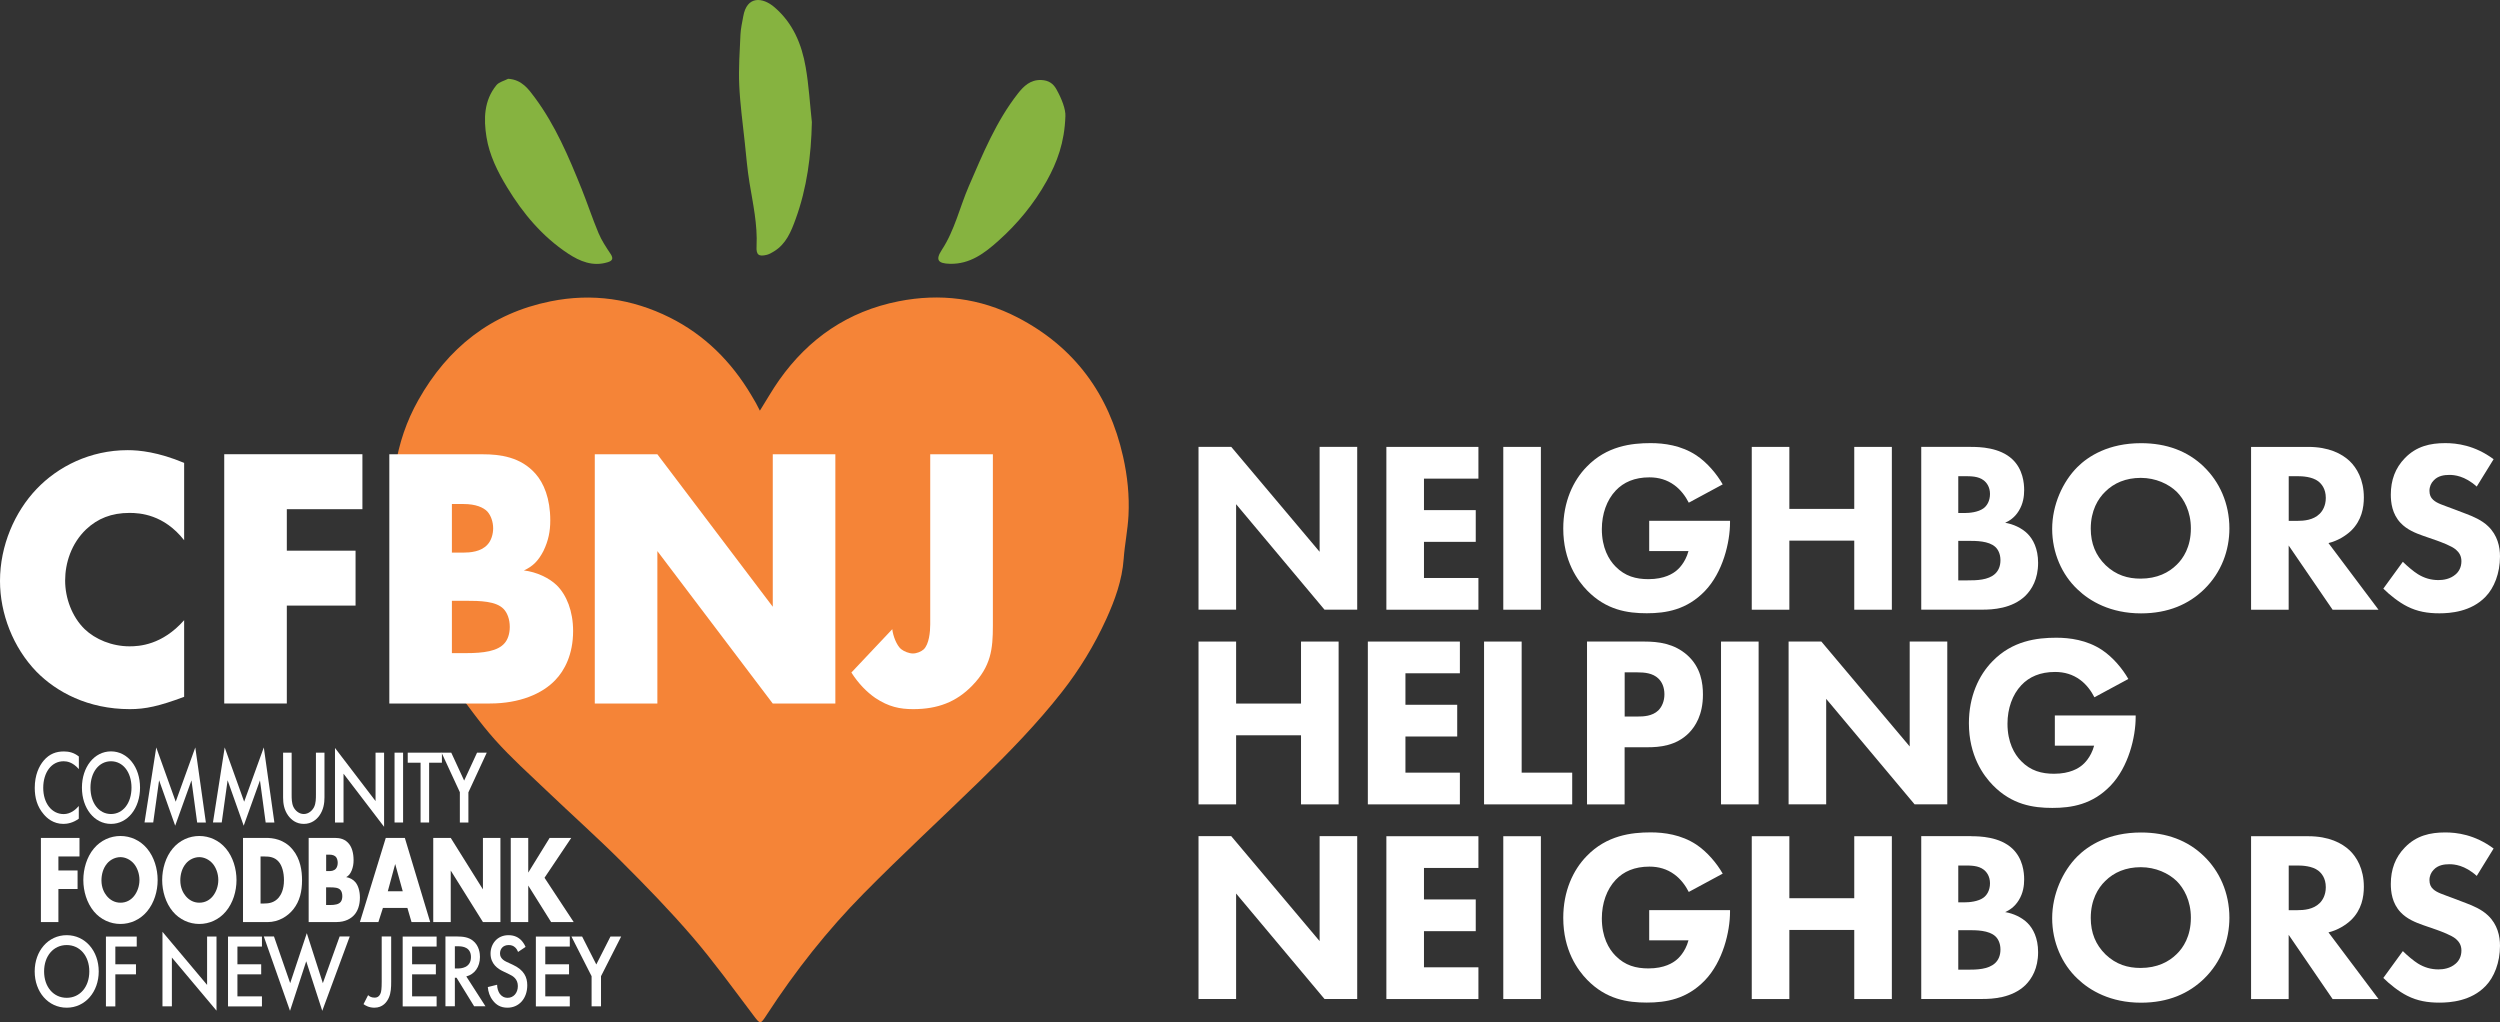 <?xml version="1.0" encoding="UTF-8"?><svg id="Layer_1" xmlns="http://www.w3.org/2000/svg" viewBox="0 0 430.24 175.92"><rect x="0" y="0" width="430.24" height="175.92" fill="#333333" stroke="none"/><defs><style>.cls-1{fill:#f58437;}.cls-2{fill:#fff;}.cls-3{fill:#86b340;}</style></defs><path class="cls-1" d="m130.77,70.68c1.14-1.81,2.15-3.61,3.33-5.28,5.08-7.18,11.86-11.83,20.55-13.55,7.12-1.41,14.01-.55,20.42,2.76,9.82,5.07,15.79,13.2,18.21,23.98.75,3.34,1.1,6.71.93,10.1-.13,2.51-.65,4.99-.83,7.49-.26,3.68-1.53,7.14-3,10.37-2.02,4.43-4.57,8.64-7.62,12.53-4.27,5.45-9.08,10.38-14.02,15.2-6.68,6.51-13.55,12.84-20.1,19.48-6.25,6.33-11.76,13.31-16.62,20.78-1.22,1.87-1.14,1.81-2.53-.03-3.38-4.47-6.67-9.03-10.32-13.28-3.87-4.5-8.03-8.78-12.24-12.98-4.17-4.16-8.58-8.09-12.84-12.16-3.02-2.88-6.13-5.67-8.9-8.77-2.65-2.96-4.93-6.25-7.33-9.42-1.33-1.75-2.77-3.46-3.83-5.37-1.34-2.42-2.46-4.97-3.45-7.55-1.55-4.05-2.4-8.27-2.81-12.61-.78-8.26.09-16.2,4.23-23.53,5.07-8.99,12.49-14.91,22.74-16.98,7.17-1.45,14.04-.45,20.54,2.79,6,3,10.58,7.58,14,13.33.27.46.55.92.81,1.38.23.42.44.85.68,1.31Z"/><g><path class="cls-2" d="m31.69,119.92c-4.3,1.61-6.66,2.12-9.34,2.12-7.22,0-12.64-2.96-16.06-6.43-4.05-4.18-6.29-10.03-6.29-15.63,0-6.11,2.55-11.9,6.29-15.82,3.67-3.86,9.21-6.69,15.69-6.69,1.99,0,5.23.32,9.71,2.19v13.31c-3.49-4.44-7.6-4.7-9.4-4.7-3.11,0-5.48.96-7.47,2.83-2.55,2.44-3.61,5.79-3.61,8.81s1.18,6.24,3.36,8.36c1.81,1.74,4.67,2.96,7.72,2.96,1.62,0,5.6-.19,9.4-4.5v13.19Z"/><path class="cls-2" d="m62.37,87.63h-13.01v7.14h11.83v9.45h-11.83v16.85h-10.77v-42.9h23.78v9.45Z"/><path class="cls-2" d="m67,121.08v-42.9h16.06c2.99,0,6.54.45,9.09,3.34,1.43,1.61,2.55,4.25,2.55,8.04,0,1.86-.31,3.47-1.18,5.27-.87,1.67-1.81,2.64-3.36,3.34,2.18.26,4.36,1.29,5.67,2.57,1.68,1.67,2.8,4.44,2.8,7.85,0,4.05-1.49,6.82-3.05,8.43-2.24,2.38-6.16,4.05-11.27,4.05h-17.31Zm10.77-25.98h1.99c1.12,0,2.99-.13,4.11-1.35.69-.71,1-1.87,1-2.83,0-1.09-.37-2.19-1-2.89-.69-.71-1.99-1.29-4.11-1.29h-1.99v8.36Zm0,17.3h2.43c2.99,0,5.48-.32,6.66-1.74.5-.58.87-1.54.87-2.77,0-1.35-.44-2.44-1.06-3.09-1.31-1.35-3.98-1.41-6.66-1.41h-2.24v9Z"/><g><path class="cls-2" d="m102.36,121.08v-42.9h10.77l19.86,26.24v-26.24h10.77v42.9h-10.77l-19.86-26.24v26.24h-10.77Z"/><path class="cls-2" d="m170.87,78.18v29.52c0,3.99-.31,6.95-3.55,10.29-2.74,2.83-5.98,4.05-10.15,4.05-2.3,0-4.23-.39-6.54-1.93-1.49-1.03-2.93-2.51-4.11-4.37l7.04-7.46c.12,1.16.75,2.77,1.49,3.41.56.45,1.43.77,2.05.77.69,0,1.43-.32,1.87-.71.93-.9,1.12-3.02,1.12-4.31v-29.26h10.77Z"/></g></g><path class="cls-3" d="m139.72,21.02c-.12,5.74-.84,11.33-2.8,16.7-.77,2.13-1.64,4.29-3.75,5.56-.38.23-.77.46-1.19.57-1.4.35-1.86.02-1.78-1.44.19-3.74-.62-7.35-1.22-10.99-.37-2.26-.56-4.56-.8-6.84-.35-3.31-.81-6.61-.96-9.93-.13-2.89.08-5.8.21-8.7.05-1.05.3-2.09.48-3.13.62-3.57,3.32-3.34,5.38-1.57,3.19,2.74,4.69,6.37,5.37,10.34.54,3.11.72,6.29,1.06,9.43Z"/><path class="cls-3" d="m183.35,20c-.15,4.55-1.43,7.92-3.21,11.13-2.18,3.92-5,7.35-8.34,10.33-2.36,2.11-4.87,4.02-8.31,3.94-2.09-.05-2.54-.67-1.4-2.41,2.22-3.38,3.07-7.33,4.65-10.97,2.4-5.53,4.68-11.13,8.44-15.93.98-1.24,2.12-2.39,4.01-2.32,1.25.05,2.05.59,2.6,1.57.95,1.69,1.62,3.48,1.56,4.65Z"/><path class="cls-3" d="m87.46,13.56c2.35.14,3.5,1.79,4.57,3.22,3.55,4.78,5.85,10.23,8.06,15.71,1.01,2.52,1.86,5.11,2.91,7.62.53,1.26,1.31,2.44,2.08,3.59.54.81.3,1.19-.5,1.43-2.55.79-4.78-.15-6.82-1.49-4.43-2.93-7.76-6.9-10.5-11.42-1.64-2.7-3.04-5.52-3.54-8.64-.5-3.13-.44-6.28,1.71-8.92.45-.55,1.35-.75,2.04-1.11Z"/><g><g><path class="cls-2" d="m13.68,147.39h-3.63v2.41h3.3v3.19h-3.3v5.69h-3.01v-14.48h6.64v3.19Z"/><path class="cls-2" d="m25.3,156.86c-1.18,1.41-2.85,2.15-4.57,2.15s-3.39-.74-4.57-2.15c-1.23-1.48-1.82-3.5-1.82-5.41s.59-3.97,1.82-5.43c1.18-1.41,2.85-2.15,4.57-2.15s3.39.74,4.57,2.15c1.23,1.46,1.83,3.5,1.83,5.43s-.59,3.93-1.83,5.41Zm-6.92-8.19c-.63.76-.92,1.82-.92,2.84,0,1.28.49,2.17.92,2.69.56.67,1.34,1.15,2.35,1.15s1.79-.46,2.33-1.13c.54-.67.94-1.67.94-2.78s-.4-2.13-.94-2.78c-.64-.76-1.53-1.15-2.33-1.15s-1.72.37-2.35,1.15Z"/><path class="cls-2" d="m38.87,156.86c-1.18,1.41-2.85,2.15-4.57,2.15s-3.39-.74-4.57-2.15c-1.23-1.48-1.82-3.5-1.82-5.41s.59-3.97,1.82-5.43c1.18-1.41,2.85-2.15,4.57-2.15s3.39.74,4.57,2.15c1.23,1.46,1.83,3.5,1.83,5.43s-.59,3.93-1.83,5.41Zm-6.92-8.19c-.63.76-.92,1.82-.92,2.84,0,1.28.49,2.17.92,2.69.56.67,1.34,1.15,2.35,1.15s1.79-.46,2.33-1.13c.54-.67.94-1.67.94-2.78s-.4-2.13-.94-2.78c-.64-.76-1.53-1.15-2.33-1.15s-1.72.37-2.35,1.15Z"/><path class="cls-2" d="m41.82,158.68v-14.48h3.94c1.16,0,3.11.2,4.6,2,1.36,1.63,1.62,3.71,1.62,5.28,0,1.91-.38,3.6-1.51,5.02-.92,1.15-2.47,2.19-4.45,2.19h-4.21Zm3.01-3.19h.61c.73,0,1.76-.09,2.54-1.04.38-.46.89-1.37.89-2.97,0-1.35-.33-2.5-.9-3.17-.71-.83-1.65-.91-2.4-.91h-.73v8.1Z"/><path class="cls-2" d="m53.12,158.68v-14.48h4.48c.83,0,1.83.15,2.54,1.13.4.54.71,1.43.71,2.71,0,.63-.09,1.17-.33,1.78-.24.56-.5.89-.94,1.13.61.09,1.22.43,1.58.87.47.56.78,1.5.78,2.65,0,1.37-.42,2.3-.85,2.84-.63.8-1.72,1.37-3.15,1.37h-4.83Zm3.01-8.77h.56c.31,0,.83-.04,1.15-.46.19-.24.28-.63.28-.96,0-.37-.1-.74-.28-.98-.19-.24-.56-.43-1.15-.43h-.56v2.82Zm0,5.84h.68c.83,0,1.53-.11,1.86-.59.14-.2.24-.52.24-.93,0-.46-.12-.83-.3-1.04-.36-.46-1.11-.48-1.86-.48h-.63v3.04Z"/><path class="cls-2" d="m70.11,156.25h-4.21l-.78,2.43h-3.18l4.45-14.48h3.28l4.36,14.48h-3.21l-.71-2.43Zm-.8-2.87l-1.3-4.69-1.27,4.69h2.57Z"/><path class="cls-2" d="m74.56,158.68v-14.48h3.01l5.54,8.86v-8.86h3.01v14.48h-3.01l-5.54-8.86v8.86h-3.01Z"/><path class="cls-2" d="m90.91,150.17l3.68-5.97h3.72l-4.6,6.86,5.02,7.62h-3.89l-3.93-6.28v6.28h-3.01v-14.48h3.01v5.97Z"/></g><g><path class="cls-2" d="m13.55,132.34c-1.07-1.21-2.06-1.33-2.61-1.33-2.09,0-3.5,1.93-3.5,4.58s1.47,4.51,3.52,4.51c1.15,0,2.05-.74,2.6-1.39v2.18c-.97.72-1.98.9-2.64.9-1.75,0-2.84-.99-3.4-1.66-1.13-1.32-1.54-2.85-1.54-4.54,0-2.22.74-3.75,1.54-4.7,1-1.17,2.15-1.57,3.48-1.57.88,0,1.73.2,2.57.87v2.16Z"/><path class="cls-2" d="m24.1,135.55c0,3.53-2.12,6.24-5,6.24s-5-2.7-5-6.24,2.12-6.24,5-6.24,5,2.7,5,6.24Zm-1.47,0c0-2.67-1.47-4.54-3.53-4.54s-3.53,1.87-3.53,4.54,1.47,4.54,3.53,4.54,3.53-1.87,3.53-4.54Z"/><path class="cls-2" d="m24.87,141.55l2.02-12.92,3.35,9.34,3.37-9.34,1.82,12.92h-1.5l-.98-7.25-2.8,7.8-2.77-7.82-1.01,7.26h-1.5Z"/><path class="cls-2" d="m36.65,141.55l2.02-12.92,3.35,9.34,3.38-9.34,1.82,12.92h-1.5l-.98-7.25-2.8,7.8-2.77-7.82-1.01,7.26h-1.5Z"/><path class="cls-2" d="m50.19,129.53v7.25c0,.65.01,1.44.3,2.07.29.61.94,1.24,1.79,1.24s1.5-.63,1.79-1.24c.29-.63.3-1.42.3-2.07v-7.25h1.47v7.73c0,.95-.16,2.11-.89,3.12-.5.69-1.36,1.41-2.67,1.41s-2.16-.72-2.67-1.41c-.74-1.01-.89-2.16-.89-3.12v-7.73h1.47Z"/><path class="cls-2" d="m57.65,141.55v-12.83l6.98,9.14v-8.33h1.47v12.76l-6.98-9.14v8.4h-1.47Z"/><path class="cls-2" d="m69.37,129.53v12.02h-1.47v-12.02h1.47Z"/><path class="cls-2" d="m73.85,131.26v10.29h-1.47v-10.29h-2.21v-1.73h5.88v1.73h-2.21Z"/><path class="cls-2" d="m79.15,136.36l-3.16-6.83h1.67l2.22,4.81,2.22-4.81h1.67l-3.16,6.83v5.19h-1.47v-5.19Z"/></g><g><path class="cls-2" d="m16.99,167.18c0,3.53-2.33,6.24-5.51,6.24s-5.51-2.7-5.51-6.24,2.33-6.24,5.51-6.24,5.51,2.7,5.51,6.24Zm-1.62,0c0-2.67-1.62-4.54-3.89-4.54s-3.89,1.87-3.89,4.54,1.62,4.54,3.89,4.54,3.89-1.87,3.89-4.54Z"/><path class="cls-2" d="m23.53,162.9h-3.68v3.05h3.55v1.73h-3.55v5.52h-1.62v-12.02h5.3v1.73Z"/><path class="cls-2" d="m27.96,173.19v-12.83l7.68,9.14v-8.33h1.62v12.76l-7.68-9.14v8.4h-1.62Z"/><path class="cls-2" d="m45.08,162.9h-4.22v3.05h4.09v1.73h-4.09v3.79h4.22v1.73h-5.84v-12.02h5.84v1.73Z"/><path class="cls-2" d="m47.15,161.16l2.79,8.04,2.86-8.61,2.76,8.61,2.89-8.04h1.74l-4.73,12.8-2.76-8.53-2.79,8.53-4.51-12.8h1.74Z"/><path class="cls-2" d="m67.32,161.16v7.79c0,.95-.03,1.91-.4,2.74-.33.76-1.05,1.73-2.49,1.73-.94,0-1.55-.38-1.87-.61l.79-1.55c.21.2.54.43,1.11.43.27,0,.79-.05,1.06-.81.09-.27.17-.7.17-1.93v-7.79h1.62Z"/><path class="cls-2" d="m75.14,162.9h-4.22v3.05h4.09v1.73h-4.09v3.79h4.22v1.73h-5.84v-12.02h5.84v1.73Z"/><path class="cls-2" d="m78.56,161.16c1.29,0,2.11.18,2.79.7,1.16.88,1.25,2.31,1.25,2.83,0,1.73-.94,2.99-2.35,3.35l3.3,5.14h-1.95l-3.03-4.92h-.29v4.92h-1.62v-12.02h1.89Zm-.27,5.51h.51c.44,0,2.25-.05,2.25-1.96,0-1.69-1.41-1.86-2.21-1.86h-.56v3.82Z"/><path class="cls-2" d="m89.16,163.83c-.1-.27-.24-.52-.48-.76-.33-.31-.68-.43-1.14-.43-.98,0-1.49.67-1.49,1.44,0,.36.11.99,1.14,1.46l1.06.49c1.95.9,2.49,2.16,2.49,3.53,0,2.29-1.43,3.86-3.41,3.86-1.22,0-1.95-.52-2.49-1.21-.57-.72-.82-1.51-.89-2.34l1.6-.4c0,.59.19,1.15.44,1.53.3.43.75.72,1.38.72.98,0,1.75-.81,1.75-2.02s-.82-1.73-1.52-2.05l-1.02-.49c-.87-.41-2.16-1.24-2.16-3.05,0-1.62,1.11-3.17,3.09-3.17,1.14,0,1.79.49,2.13.81.29.29.59.7.81,1.21l-1.3.87Z"/><path class="cls-2" d="m98.06,162.9h-4.22v3.05h4.09v1.73h-4.09v3.79h4.22v1.73h-5.84v-12.02h5.84v1.73Z"/><path class="cls-2" d="m101.81,168l-3.47-6.83h1.84l2.44,4.81,2.44-4.81h1.84l-3.47,6.83v5.19h-1.62v-5.19Z"/></g></g><g><path class="cls-2" d="m206.26,104.92v-28.02h5.63l15.21,18.06v-18.06h6.47v28.02h-5.63l-15.21-18.15v18.15h-6.47Z"/><path class="cls-2" d="m254.43,82.37h-9.37v5.42h8.91v5.46h-8.91v6.22h9.37v5.46h-15.84v-28.02h15.84v5.46Z"/><path class="cls-2" d="m265.18,76.91v28.02h-6.47v-28.02h6.47Z"/><path class="cls-2" d="m283.83,89.63h13.9v.29c0,3.4-1.22,8.57-4.33,11.8-3.11,3.23-6.68,3.82-10,3.82s-6.97-.55-10.25-3.91c-1.64-1.68-4.12-5.08-4.12-10.67,0-4.58,1.68-8.23,4.03-10.63,3.44-3.57,7.69-4.07,11.01-4.07,2.31,0,5.25.38,7.86,2.1,1.89,1.26,3.53,3.23,4.54,5l-5.84,3.15c-.55-1.09-1.39-2.23-2.48-3.02-1.26-.92-2.69-1.34-4.29-1.34-2.56,0-4.45.84-5.8,2.27-1.55,1.64-2.39,4.03-2.39,6.64,0,3.19,1.18,5.25,2.35,6.43,1.64,1.68,3.53,2.18,5.67,2.18,2.77,0,4.24-.97,4.87-1.51.21-.17,1.47-1.26,2.02-3.32h-6.76v-5.21Z"/><path class="cls-2" d="m307.94,87.58h11.17v-10.67h6.47v28.02h-6.47v-11.89h-11.17v11.89h-6.47v-28.02h6.47v10.67Z"/><path class="cls-2" d="m339.19,76.91c1.51,0,4.96.08,7.14,2.14,1.81,1.72,2.02,4.07,2.02,5.29,0,1.09-.17,2.35-.92,3.57-.71,1.18-1.68,1.76-2.35,2.06,1.34.21,2.86.88,3.86,1.89.92.92,1.81,2.52,1.81,5,0,2.81-1.09,4.58-2.18,5.67-2.31,2.23-5.67,2.39-7.39,2.39h-10.54v-28.02h8.57Zm-2.18,11.38h1.05c.88,0,2.35-.13,3.28-.8.59-.42,1.13-1.26,1.13-2.48s-.59-1.97-1.09-2.35c-.92-.71-2.18-.71-3.36-.71h-1.01v6.34Zm0,11.59h1.55c1.64,0,3.61-.04,4.79-1.13.59-.55.92-1.34.92-2.35,0-1.13-.46-1.89-.88-2.27-1.13-1.05-3.32-1.05-4.62-1.05h-1.76v6.81Z"/><path class="cls-2" d="m379.3,80.35c2.65,2.56,4.37,6.26,4.37,10.59,0,3.74-1.34,7.56-4.37,10.5-2.6,2.52-6.13,4.12-10.84,4.12-5.25,0-8.82-2.1-10.92-4.12-2.69-2.52-4.37-6.3-4.37-10.42s1.81-8.11,4.33-10.63c1.89-1.89,5.38-4.12,10.96-4.12,4.37,0,8.02,1.34,10.84,4.07Zm-17.01,4.28c-1.22,1.18-2.48,3.23-2.48,6.34,0,2.56.84,4.62,2.56,6.3,1.81,1.72,3.82,2.31,6.01,2.31,2.86,0,4.87-1.05,6.22-2.39,1.09-1.05,2.44-3.02,2.44-6.26,0-2.9-1.18-5.04-2.44-6.3-1.39-1.34-3.61-2.39-6.18-2.39s-4.62.88-6.13,2.39Z"/><path class="cls-2" d="m397.23,76.91c3.57,0,5.8,1.18,7.14,2.44,1.18,1.13,2.44,3.15,2.44,6.26,0,1.76-.38,3.95-2.18,5.71-.97.92-2.35,1.76-3.91,2.14l8.61,11.47h-7.9l-7.56-11.05v11.05h-6.47v-28.02h9.83Zm-3.36,12.73h1.47c1.18,0,2.77-.13,3.87-1.22.46-.46,1.05-1.34,1.05-2.73,0-1.6-.76-2.44-1.3-2.86-1.05-.8-2.73-.88-3.57-.88h-1.51v7.69Z"/><path class="cls-2" d="m426.25,83.75c-2.1-1.89-3.91-2.02-4.71-2.02-.88,0-1.97.13-2.73.97-.42.42-.71,1.05-.71,1.76,0,.67.21,1.18.63,1.55.67.63,1.64.88,3.53,1.6l2.1.8c1.22.46,2.73,1.09,3.82,2.14,1.64,1.55,2.06,3.57,2.06,5.21,0,2.9-1.01,5.42-2.48,6.93-2.48,2.6-6.09,2.86-7.94,2.86-2.02,0-3.78-.29-5.54-1.18-1.43-.71-3.07-2.02-4.12-3.07l3.36-4.62c.71.71,1.85,1.68,2.6,2.14,1.09.67,2.23,1.01,3.53,1.01.84,0,2.02-.17,2.94-.97.55-.46,1.01-1.22,1.01-2.27,0-.92-.38-1.51-.97-2.02-.76-.63-2.48-1.26-3.28-1.55l-2.31-.8c-1.3-.46-2.81-1.05-3.91-2.23-1.47-1.55-1.68-3.53-1.68-4.87,0-2.48.76-4.58,2.44-6.3,1.97-2.02,4.33-2.56,6.93-2.56,1.93,0,5.04.34,8.32,2.77l-2.9,4.7Z"/><path class="cls-2" d="m212.73,121.08h11.17v-10.67h6.47v28.02h-6.47v-11.89h-11.17v11.89h-6.47v-28.02h6.47v10.67Z"/><path class="cls-2" d="m251.24,115.87h-9.37v5.42h8.91v5.46h-8.91v6.22h9.37v5.46h-15.84v-28.02h15.84v5.46Z"/><path class="cls-2" d="m261.87,110.41v22.56h8.7v5.46h-15.17v-28.02h6.47Z"/><path class="cls-2" d="m282.99,110.41c2.44,0,5.12.34,7.35,2.31,2.39,2.1,2.73,4.87,2.73,6.81,0,3.53-1.34,5.5-2.39,6.59-2.23,2.27-5.17,2.48-7.14,2.48h-3.95v9.83h-6.47v-28.02h9.87Zm-3.4,12.9h2.31c.88,0,2.44-.04,3.49-1.05.59-.59,1.05-1.55,1.05-2.77s-.42-2.14-1.05-2.73c-.97-.92-2.35-1.05-3.61-1.05h-2.18v7.6Z"/><path class="cls-2" d="m302.65,110.41v28.02h-6.47v-28.02h6.47Z"/><path class="cls-2" d="m307.81,138.42v-28.02h5.63l15.21,18.06v-18.06h6.47v28.02h-5.63l-15.21-18.15v18.15h-6.47Z"/><path class="cls-2" d="m353.64,123.13h13.9v.29c0,3.4-1.22,8.57-4.33,11.8s-6.68,3.82-10,3.82-6.97-.55-10.25-3.91c-1.64-1.68-4.12-5.08-4.12-10.67,0-4.58,1.68-8.23,4.03-10.63,3.44-3.57,7.69-4.08,11.01-4.08,2.31,0,5.25.38,7.86,2.1,1.89,1.26,3.53,3.23,4.54,5l-5.84,3.15c-.55-1.09-1.39-2.23-2.48-3.02-1.26-.92-2.69-1.34-4.29-1.34-2.56,0-4.45.84-5.8,2.27-1.55,1.64-2.39,4.03-2.39,6.64,0,3.19,1.18,5.25,2.35,6.43,1.64,1.68,3.53,2.18,5.67,2.18,2.77,0,4.24-.97,4.87-1.51.21-.17,1.47-1.26,2.02-3.32h-6.76v-5.21Z"/><path class="cls-2" d="m206.26,171.92v-28.02h5.63l15.21,18.06v-18.06h6.47v28.02h-5.63l-15.21-18.15v18.15h-6.47Z"/><path class="cls-2" d="m254.43,149.37h-9.37v5.42h8.91v5.46h-8.91v6.22h9.37v5.46h-15.84v-28.02h15.84v5.46Z"/><path class="cls-2" d="m265.18,143.91v28.02h-6.47v-28.02h6.47Z"/><path class="cls-2" d="m283.83,156.63h13.9v.29c0,3.4-1.22,8.57-4.33,11.8s-6.68,3.82-10,3.82-6.97-.55-10.25-3.91c-1.64-1.68-4.12-5.08-4.12-10.67,0-4.58,1.68-8.23,4.03-10.63,3.44-3.57,7.69-4.08,11.01-4.08,2.31,0,5.25.38,7.86,2.1,1.89,1.26,3.53,3.23,4.54,5l-5.84,3.15c-.55-1.09-1.39-2.23-2.48-3.02-1.26-.92-2.69-1.34-4.29-1.34-2.56,0-4.45.84-5.8,2.27-1.55,1.64-2.39,4.03-2.39,6.64,0,3.19,1.18,5.25,2.35,6.43,1.64,1.68,3.53,2.18,5.67,2.18,2.77,0,4.24-.97,4.87-1.51.21-.17,1.47-1.26,2.02-3.32h-6.76v-5.21Z"/><path class="cls-2" d="m307.94,154.58h11.17v-10.67h6.47v28.02h-6.47v-11.89h-11.17v11.89h-6.47v-28.02h6.47v10.67Z"/><path class="cls-2" d="m339.19,143.91c1.51,0,4.96.08,7.14,2.14,1.81,1.72,2.02,4.08,2.02,5.29,0,1.09-.17,2.35-.92,3.57-.71,1.18-1.68,1.76-2.35,2.06,1.34.21,2.86.88,3.86,1.89.92.92,1.81,2.52,1.81,5,0,2.81-1.09,4.58-2.18,5.67-2.31,2.23-5.67,2.39-7.39,2.39h-10.54v-28.02h8.57Zm-2.18,11.38h1.05c.88,0,2.35-.13,3.28-.8.59-.42,1.13-1.26,1.13-2.48s-.59-1.97-1.09-2.35c-.92-.71-2.18-.71-3.36-.71h-1.01v6.34Zm0,11.59h1.55c1.64,0,3.61-.04,4.79-1.13.59-.55.92-1.34.92-2.35,0-1.13-.46-1.89-.88-2.27-1.13-1.05-3.32-1.05-4.62-1.05h-1.76v6.8Z"/><path class="cls-2" d="m379.3,147.35c2.65,2.56,4.37,6.26,4.37,10.59,0,3.74-1.34,7.56-4.37,10.5-2.6,2.52-6.13,4.12-10.84,4.12-5.25,0-8.82-2.1-10.92-4.12-2.69-2.52-4.37-6.3-4.37-10.42s1.81-8.11,4.33-10.63c1.89-1.89,5.38-4.12,10.96-4.12,4.37,0,8.02,1.34,10.84,4.08Zm-17.01,4.28c-1.22,1.18-2.48,3.24-2.48,6.34,0,2.56.84,4.62,2.56,6.3,1.81,1.72,3.82,2.31,6.01,2.31,2.86,0,4.87-1.05,6.22-2.39,1.09-1.05,2.44-3.02,2.44-6.26,0-2.9-1.18-5.04-2.44-6.3-1.39-1.34-3.61-2.39-6.18-2.39s-4.62.88-6.13,2.39Z"/><path class="cls-2" d="m397.23,143.91c3.57,0,5.8,1.18,7.14,2.44,1.18,1.13,2.44,3.15,2.44,6.26,0,1.76-.38,3.95-2.18,5.71-.97.92-2.35,1.76-3.91,2.14l8.61,11.47h-7.9l-7.56-11.05v11.05h-6.47v-28.02h9.83Zm-3.36,12.73h1.47c1.18,0,2.77-.13,3.87-1.22.46-.46,1.05-1.34,1.05-2.73,0-1.6-.76-2.44-1.3-2.86-1.05-.8-2.73-.88-3.57-.88h-1.51v7.69Z"/><path class="cls-2" d="m426.25,150.75c-2.1-1.89-3.91-2.02-4.71-2.02-.88,0-1.97.13-2.73.97-.42.42-.71,1.05-.71,1.76,0,.67.21,1.18.63,1.55.67.63,1.64.88,3.53,1.6l2.1.8c1.22.46,2.73,1.09,3.82,2.14,1.64,1.55,2.06,3.57,2.06,5.21,0,2.9-1.01,5.42-2.48,6.93-2.48,2.6-6.09,2.86-7.94,2.86-2.02,0-3.78-.29-5.54-1.18-1.43-.71-3.07-2.02-4.12-3.07l3.36-4.62c.71.71,1.85,1.68,2.6,2.14,1.09.67,2.23,1.01,3.53,1.01.84,0,2.02-.17,2.94-.97.55-.46,1.01-1.22,1.01-2.27,0-.92-.38-1.51-.97-2.02-.76-.63-2.48-1.26-3.28-1.55l-2.31-.8c-1.3-.46-2.81-1.05-3.91-2.23-1.47-1.55-1.68-3.53-1.68-4.87,0-2.48.76-4.58,2.44-6.3,1.97-2.02,4.33-2.56,6.93-2.56,1.93,0,5.04.34,8.32,2.77l-2.9,4.71Z"/></g></svg>